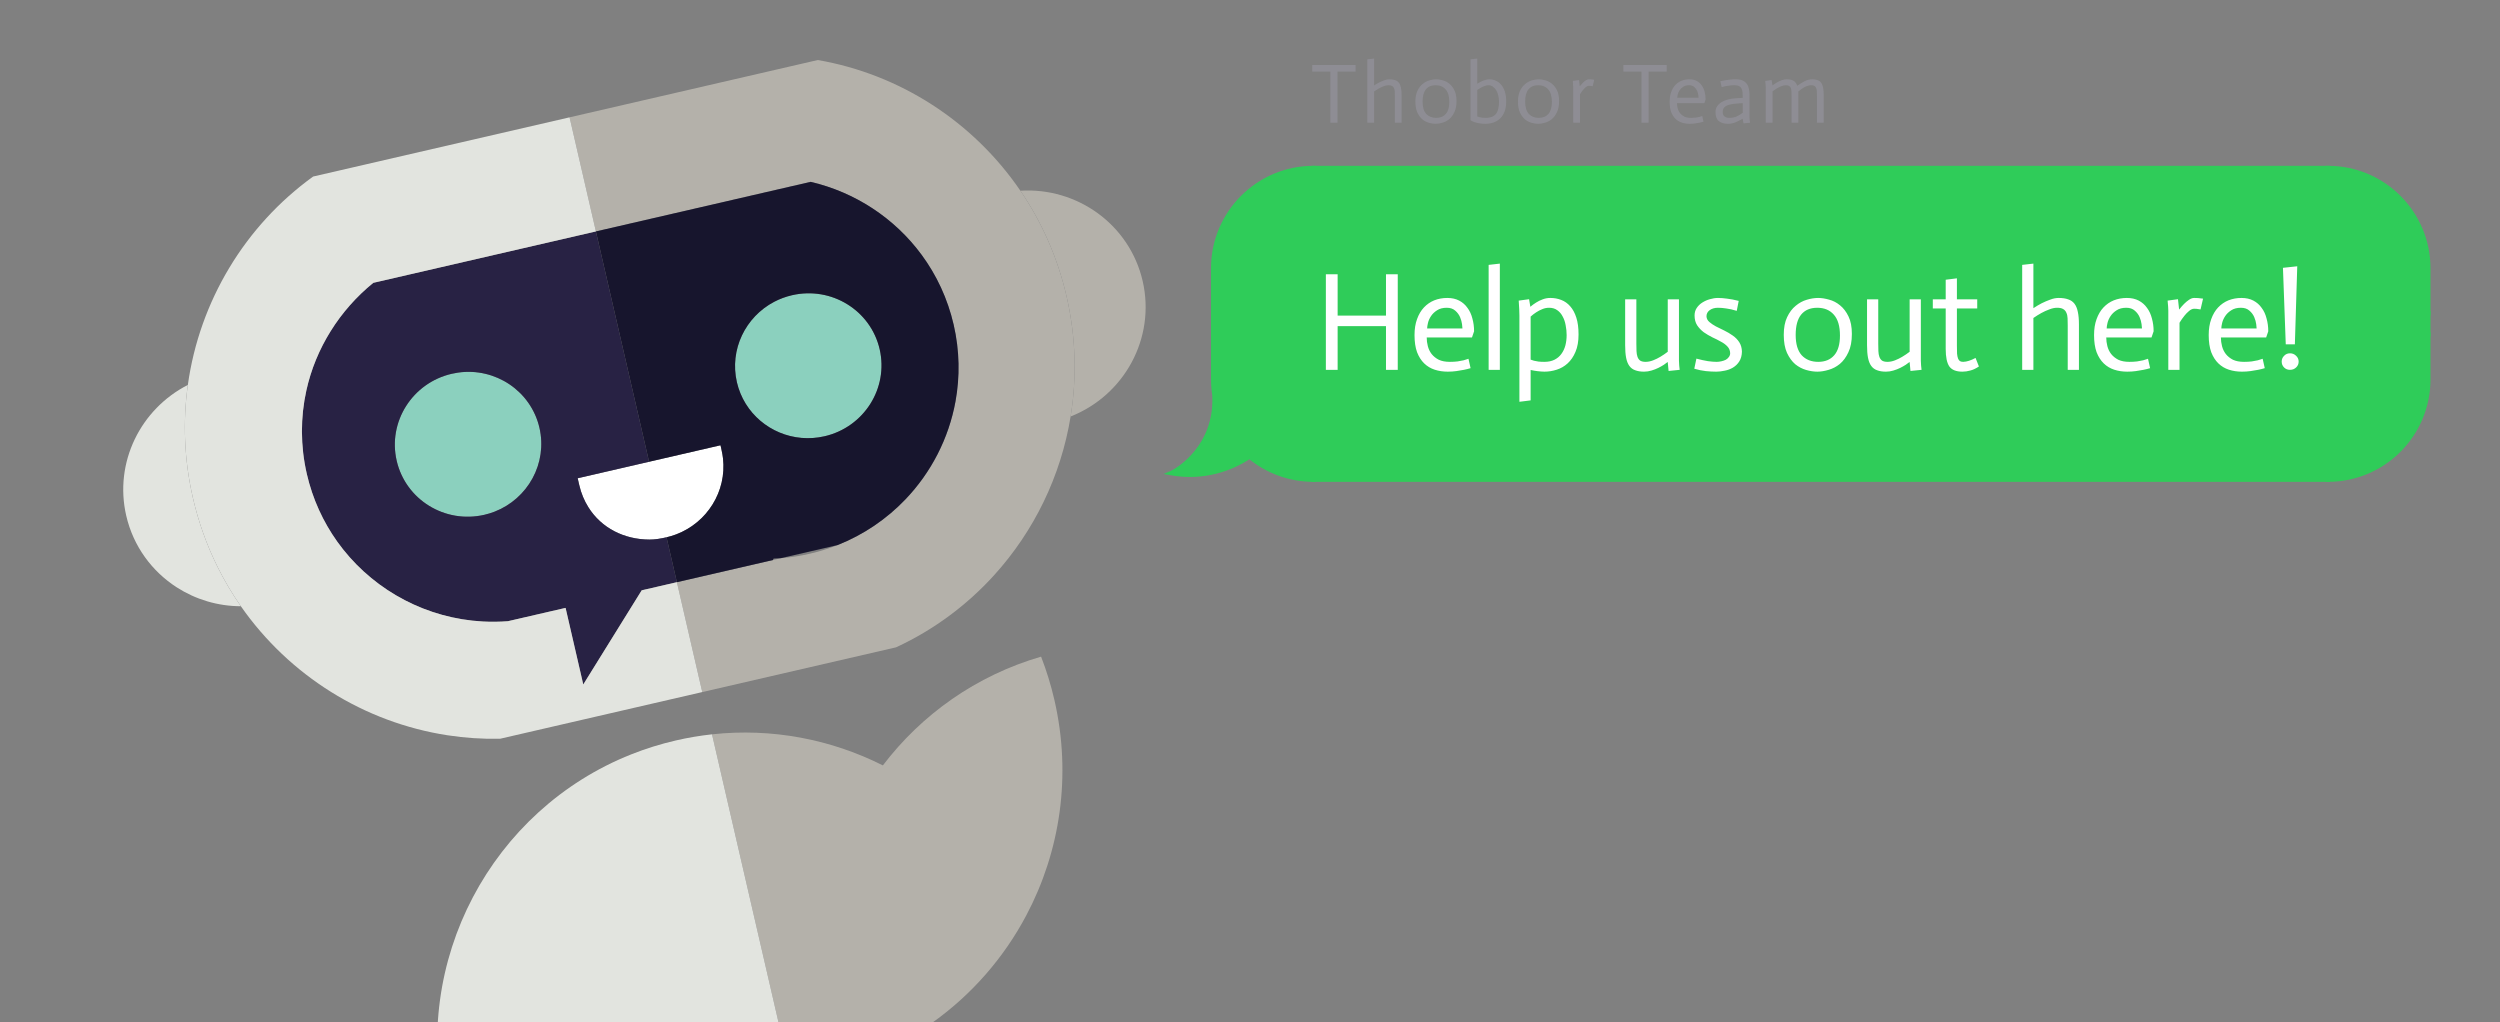 <svg width="489" height="200" viewBox="0 0 489 200" fill="none" xmlns="http://www.w3.org/2000/svg">
<rect x="0" y="0" width="489" height="200" fill="#808080" stroke="none"/>
<g clip-path="url(#clip0_0_1)">
<g clip-path="url(#clip1_0_1)">
<path d="M132.247 104.527C138.342 102.225 142.147 96.092 141.42 89.667C141.36 89.139 141.269 88.608 141.147 88.077C141.071 87.747 141.024 87.413 140.926 87.094L126.96 90.319L112.994 93.543C113.03 93.775 113.137 94.207 113.224 94.558C113.26 94.706 113.293 94.84 113.316 94.938C113.674 96.49 114.278 97.921 115.077 99.203C117.632 103.298 122.082 105.518 127.013 105.543C128.116 105.549 129.249 105.353 130.371 105.094C131.018 104.945 131.643 104.754 132.247 104.527Z" fill="white"/>
<path d="M172.063 68.315C173.822 75.933 168.996 83.552 161.284 85.333C159.766 85.683 158.248 85.781 156.777 85.654C150.779 85.137 145.549 80.88 144.136 74.762C142.66 68.366 145.824 61.969 151.442 59.028C152.515 58.466 153.678 58.03 154.915 57.745C162.626 55.964 170.304 60.697 172.063 68.315Z" fill="#8BD0BE"/>
<path d="M94.739 100.696C87.028 102.476 79.35 97.744 77.591 90.126C75.833 82.507 80.658 74.888 88.37 73.108C88.775 73.014 89.179 72.939 89.583 72.881C96.871 71.832 103.851 76.46 105.518 83.678C107.119 90.614 103.262 97.551 96.738 100.082C96.097 100.33 95.429 100.536 94.739 100.696Z" fill="#8BD0BE"/>
<path fill-rule="evenodd" clip-rule="evenodd" d="M132.399 113.877L125.515 115.467L114.086 133.883L110.628 118.904L99.348 121.508C97.682 121.636 96.026 121.653 94.39 121.562C83.616 120.966 73.675 115.734 67.094 107.439C66.705 106.948 66.327 106.447 65.962 105.935C63.206 102.073 61.15 97.62 60.017 92.714C58.734 87.158 58.771 81.604 59.923 76.377C61.741 68.123 66.444 60.661 73.017 55.321L116.559 45.268L126.96 90.319L112.994 93.543C113.03 93.775 113.137 94.207 113.224 94.558C113.26 94.706 113.293 94.84 113.316 94.938C113.674 96.49 114.278 97.921 115.077 99.203C117.632 103.298 122.082 105.518 127.013 105.543C128.116 105.549 129.249 105.353 130.371 105.094L132.399 113.877ZM94.739 100.696C87.028 102.476 79.35 97.744 77.591 90.126C75.833 82.507 80.658 74.888 88.37 73.108C88.775 73.014 89.179 72.939 89.583 72.881C96.871 71.832 103.851 76.46 105.518 83.678C107.119 90.615 103.262 97.551 96.738 100.082C96.097 100.33 95.429 100.536 94.739 100.696Z" fill="#282244"/>
<path d="M199.589 37.307C190.348 23.772 176.005 14.514 159.957 11.741L111.407 22.95L116.559 45.268L158.562 35.571C167.252 37.592 174.992 42.665 180.281 49.857C183.192 53.816 185.36 58.417 186.535 63.505C187.709 68.592 187.777 73.678 186.896 78.513C185.578 85.748 182.134 92.419 177.09 97.69C173.436 101.511 168.941 104.595 163.807 106.626C162.067 107.314 160.252 107.882 158.373 108.316C156.493 108.75 154.614 109.035 152.748 109.179L151.181 109.541L132.399 113.877L137.361 135.369L175.266 126.618C182.668 123.194 189.149 118.353 194.452 112.505C202.258 103.9 207.516 93.117 209.413 81.466C210.647 73.881 210.458 65.929 208.621 57.971C206.861 50.348 203.745 43.394 199.589 37.307Z" fill="#B4B1AA"/>
<path d="M203.636 128.438C190.903 132.144 180.25 139.781 172.69 149.714C162.599 144.633 151.057 142.354 139.269 143.635L157.112 220.921C161.088 219.957 164.765 218.394 168.067 216.351C174.463 212.392 179.453 206.633 182.493 199.938C190.172 194.454 196.401 187.254 200.759 179.02C207.351 166.562 209.662 151.733 206.234 136.882C205.56 133.966 204.688 131.148 203.636 128.438Z" fill="#B4B1AA"/>
<path fill-rule="evenodd" clip-rule="evenodd" d="M186.535 63.505C185.36 58.417 183.192 53.816 180.281 49.857C174.992 42.665 167.252 37.592 158.562 35.571L116.559 45.268L126.96 90.319L140.926 87.094C141.024 87.413 141.071 87.747 141.147 88.077C141.269 88.608 141.36 89.139 141.42 89.667C142.147 96.092 138.342 102.225 132.247 104.527C131.643 104.754 131.018 104.945 130.371 105.094L132.399 113.877L151.181 109.541C151.224 109.448 151.267 109.356 151.309 109.263C151.788 109.244 152.267 109.216 152.748 109.179L163.807 106.626C168.941 104.595 173.436 101.511 177.09 97.69C182.134 92.419 185.578 85.748 186.896 78.513C187.777 73.678 187.709 68.592 186.535 63.505ZM161.284 85.333C168.996 83.552 173.822 75.933 172.063 68.315C170.304 60.697 162.626 55.964 154.915 57.745C153.678 58.03 152.515 58.466 151.442 59.028C145.824 61.969 142.66 68.366 144.136 74.762C145.549 80.88 150.779 85.137 156.777 85.654C158.248 85.781 159.766 85.683 161.284 85.333Z" fill="#17152D"/>
<path d="M59.923 76.377C61.741 68.123 66.444 60.661 73.017 55.321L116.559 45.268L111.407 22.95L61.253 34.529C47.936 44.135 39.025 58.916 36.742 75.292C35.742 82.463 36.013 89.939 37.74 97.421C38.831 102.145 40.442 106.613 42.499 110.776C43.852 113.513 45.396 116.118 47.112 118.579C56.572 132.143 71.234 141.307 87.516 143.817C90.889 144.337 94.332 144.571 97.812 144.5L137.361 135.369L132.399 113.877L125.515 115.467L114.086 133.883L110.628 118.904L99.348 121.508C97.682 121.636 96.026 121.653 94.39 121.562C83.616 120.966 73.675 115.734 67.094 107.439C66.705 106.948 66.327 106.447 65.962 105.935C63.206 102.073 61.15 97.62 60.017 92.714C58.734 87.158 58.771 81.604 59.923 76.377Z" fill="#E2E4DF"/>
<path d="M199.589 37.307C203.745 43.394 206.861 50.348 208.621 57.971C210.458 65.929 210.647 73.881 209.413 81.466C219.899 77.336 226.086 66.152 223.504 54.97C220.95 43.909 210.686 36.608 199.589 37.307Z" fill="#B4B1AA"/>
<path d="M115.153 202.211C122.905 216.776 139.781 224.925 156.702 221.019C156.831 220.989 156.959 220.958 157.088 220.928L157.112 220.921L139.269 143.635C136.916 143.891 134.553 144.289 132.19 144.834C129.172 145.531 126.259 146.445 123.465 147.556C96.232 158.379 80.26 187.894 87.095 217.498C87.526 219.362 88.037 221.187 88.625 222.968C99.514 218.641 108.603 211.325 115.153 202.211Z" fill="#E2E4DF"/>
<path d="M36.742 75.292C27.509 79.996 22.281 90.433 24.691 100.869C26.078 106.877 29.739 111.775 34.574 114.885C38.239 117.244 42.579 118.573 47.112 118.579C45.396 116.118 43.852 113.513 42.499 110.776C40.442 106.613 38.831 102.145 37.74 97.421C36.013 89.939 35.742 82.463 36.742 75.292Z" fill="#E2E4DF"/>
</g>
<path d="M260.222 14.004H256.68V12.713H265.154V14.004H261.612V24H260.222V14.004ZM267.452 11.604L268.776 11.455V16.718C269.107 16.497 269.433 16.304 269.753 16.139C270.084 15.973 270.42 15.83 270.762 15.709C271.104 15.576 271.435 15.51 271.755 15.51C272.208 15.51 272.583 15.565 272.881 15.676C273.19 15.775 273.438 15.946 273.625 16.189C273.813 16.431 273.945 16.751 274.023 17.148C274.111 17.546 274.155 18.042 274.155 18.638V24H272.831V18.787C272.831 18.456 272.825 18.163 272.814 17.91C272.803 17.645 272.754 17.424 272.665 17.248C272.588 17.06 272.461 16.917 272.285 16.817C272.119 16.718 271.882 16.669 271.573 16.669C271.286 16.669 270.977 16.735 270.646 16.867C270.315 16.988 270.001 17.132 269.703 17.297C269.405 17.463 269.096 17.656 268.776 17.877V24H267.452V11.604ZM278.258 19.879C278.258 20.949 278.495 21.749 278.969 22.279C279.455 22.797 280.106 23.057 280.922 23.057C281.727 23.057 282.356 22.797 282.809 22.279C283.261 21.76 283.487 20.983 283.487 19.945C283.487 18.842 283.245 18.02 282.759 17.48C282.285 16.939 281.634 16.669 280.806 16.669C279.979 16.669 279.344 16.939 278.903 17.48C278.473 18.009 278.258 18.809 278.258 19.879ZM276.851 19.863C276.851 19.024 276.983 18.329 277.248 17.777C277.513 17.215 277.849 16.768 278.258 16.437C278.666 16.095 279.102 15.858 279.565 15.725C280.039 15.582 280.486 15.51 280.905 15.51C281.303 15.51 281.733 15.576 282.196 15.709C282.671 15.83 283.107 16.056 283.504 16.387C283.901 16.707 284.232 17.143 284.497 17.695C284.762 18.235 284.894 18.925 284.894 19.763C284.894 20.635 284.756 21.358 284.48 21.931C284.215 22.505 283.879 22.963 283.471 23.305C283.062 23.636 282.621 23.868 282.147 24C281.672 24.143 281.231 24.215 280.823 24.215C280.403 24.215 279.962 24.149 279.499 24.017C279.035 23.884 278.605 23.658 278.208 23.338C277.822 23.007 277.496 22.56 277.231 21.997C276.978 21.435 276.851 20.723 276.851 19.863ZM287.628 11.604L288.952 11.455V16.387C289.195 16.222 289.449 16.078 289.713 15.957C289.934 15.847 290.182 15.747 290.458 15.659C290.734 15.56 291.01 15.51 291.286 15.51C291.738 15.51 292.163 15.598 292.56 15.775C292.968 15.951 293.321 16.216 293.619 16.569C293.928 16.922 294.171 17.369 294.347 17.91C294.524 18.45 294.612 19.09 294.612 19.829C294.612 20.646 294.496 21.335 294.265 21.898C294.044 22.45 293.741 22.897 293.354 23.239C292.979 23.581 292.549 23.829 292.064 23.983C291.578 24.138 291.082 24.215 290.574 24.215C290.067 24.215 289.625 24.177 289.25 24.099C288.886 24.033 288.583 23.956 288.34 23.868C288.053 23.757 287.816 23.636 287.628 23.503V11.604ZM288.952 22.775C289.096 22.831 289.25 22.88 289.416 22.924C289.581 22.957 289.758 22.991 289.945 23.024C290.144 23.046 290.353 23.057 290.574 23.057C291.082 23.057 291.506 22.985 291.848 22.841C292.19 22.698 292.461 22.488 292.659 22.213C292.858 21.937 292.996 21.606 293.073 21.22C293.161 20.823 293.205 20.381 293.205 19.896C293.205 19.509 293.161 19.123 293.073 18.737C292.996 18.351 292.869 18.009 292.692 17.711C292.516 17.402 292.295 17.154 292.03 16.966C291.777 16.768 291.479 16.669 291.137 16.669C290.905 16.669 290.662 16.718 290.409 16.817C290.155 16.906 289.918 17.011 289.697 17.132C289.443 17.264 289.195 17.413 288.952 17.579V22.775ZM298.321 19.879C298.321 20.949 298.558 21.749 299.032 22.279C299.518 22.797 300.169 23.057 300.985 23.057C301.791 23.057 302.419 22.797 302.872 22.279C303.324 21.76 303.55 20.983 303.55 19.945C303.55 18.842 303.308 18.02 302.822 17.48C302.348 16.939 301.697 16.669 300.869 16.669C300.042 16.669 299.407 16.939 298.966 17.48C298.536 18.009 298.321 18.809 298.321 19.879ZM296.914 19.863C296.914 19.024 297.046 18.329 297.311 17.777C297.576 17.215 297.912 16.768 298.321 16.437C298.729 16.095 299.165 15.858 299.628 15.725C300.103 15.582 300.549 15.51 300.969 15.51C301.366 15.51 301.796 15.576 302.26 15.709C302.734 15.83 303.17 16.056 303.567 16.387C303.964 16.707 304.295 17.143 304.56 17.695C304.825 18.235 304.957 18.925 304.957 19.763C304.957 20.635 304.819 21.358 304.543 21.931C304.279 22.505 303.942 22.963 303.534 23.305C303.126 23.636 302.684 23.868 302.21 24C301.735 24.143 301.294 24.215 300.886 24.215C300.467 24.215 300.025 24.149 299.562 24.017C299.099 23.884 298.668 23.658 298.271 23.338C297.885 23.007 297.559 22.56 297.295 21.997C297.041 21.435 296.914 20.723 296.914 19.863ZM307.724 17.016C307.724 16.762 307.697 16.365 307.642 15.825L308.866 15.659L308.999 16.867H309.015C309.214 16.613 309.407 16.393 309.595 16.205C309.782 16.018 309.975 15.858 310.174 15.725C310.383 15.582 310.582 15.51 310.77 15.51C311.023 15.499 311.376 15.527 311.829 15.593L311.531 16.867C311.167 16.801 310.913 16.773 310.77 16.784C310.582 16.784 310.383 16.873 310.174 17.049C309.964 17.226 309.782 17.413 309.628 17.612C309.429 17.855 309.236 18.13 309.048 18.439V24H307.724V17.016ZM321.077 14.004H317.536V12.713H326.009V14.004H322.467V24H321.077V14.004ZM333.203 23.801C332.95 23.879 332.685 23.945 332.409 24C332.144 24.055 331.846 24.105 331.515 24.149C331.195 24.193 330.859 24.215 330.506 24.215C329.954 24.215 329.441 24.138 328.967 23.983C328.492 23.829 328.079 23.581 327.726 23.239C327.373 22.897 327.091 22.455 326.882 21.915C326.683 21.363 326.584 20.69 326.584 19.896C326.584 19.179 326.683 18.55 326.882 18.009C327.08 17.457 327.35 17 327.692 16.635C328.046 16.26 328.454 15.979 328.917 15.791C329.392 15.604 329.905 15.51 330.456 15.51C330.997 15.51 331.466 15.615 331.863 15.825C332.26 16.034 332.586 16.321 332.839 16.685C333.104 17.038 333.297 17.457 333.419 17.943C333.551 18.417 333.617 18.919 333.617 19.449L333.369 20.177H328.023C328.023 20.519 328.068 20.861 328.156 21.203C328.244 21.545 328.393 21.854 328.603 22.13C328.823 22.406 329.105 22.632 329.447 22.808C329.8 22.974 330.236 23.057 330.754 23.057C331.085 23.057 331.389 23.04 331.664 23.007C331.94 22.963 332.177 22.919 332.376 22.875C332.586 22.82 332.779 22.759 332.955 22.693L333.203 23.801ZM332.244 19.118C332.244 19.041 332.227 18.87 332.194 18.605C332.161 18.34 332.084 18.064 331.962 17.777C331.841 17.491 331.653 17.237 331.4 17.016C331.146 16.784 330.809 16.669 330.39 16.669C329.927 16.669 329.546 16.768 329.248 16.966C328.95 17.154 328.713 17.38 328.536 17.645C328.36 17.91 328.239 18.18 328.172 18.456C328.106 18.732 328.073 18.952 328.073 19.118H332.244ZM340.88 20.177C340.659 20.188 340.45 20.199 340.251 20.21C340.053 20.221 339.854 20.238 339.655 20.26C339.468 20.271 339.297 20.287 339.142 20.309C338.348 20.409 337.785 20.585 337.454 20.839C337.123 21.082 336.958 21.435 336.958 21.898C336.958 22.284 337.074 22.577 337.305 22.775C337.548 22.963 337.863 23.057 338.249 23.057C338.778 23.057 339.247 22.968 339.655 22.792C340.075 22.604 340.483 22.362 340.88 22.064V20.177ZM340.864 23.222C340.345 23.52 339.86 23.763 339.407 23.95C338.966 24.127 338.486 24.215 337.967 24.215C337.228 24.215 336.638 24.039 336.197 23.686C335.766 23.322 335.551 22.726 335.551 21.898C335.551 21.468 335.662 21.093 335.882 20.773C336.103 20.453 336.39 20.188 336.743 19.979C337.107 19.758 337.515 19.587 337.967 19.465C338.42 19.344 338.883 19.267 339.358 19.234C339.556 19.212 339.815 19.195 340.135 19.184C340.455 19.162 340.704 19.145 340.88 19.134C340.88 18.748 340.869 18.406 340.847 18.108C340.825 17.799 340.759 17.54 340.648 17.331C340.538 17.11 340.373 16.944 340.152 16.834C339.942 16.724 339.639 16.669 339.242 16.669C338.922 16.669 338.613 16.691 338.315 16.735C338.017 16.768 337.752 16.806 337.521 16.851C337.245 16.906 336.991 16.966 336.759 17.033L336.495 15.891C336.77 15.825 337.068 15.764 337.388 15.709C337.664 15.653 337.984 15.609 338.348 15.576C338.712 15.532 339.104 15.51 339.523 15.51C340.086 15.51 340.538 15.593 340.88 15.758C341.233 15.924 341.504 16.15 341.691 16.437C341.89 16.713 342.022 17.033 342.088 17.397C342.166 17.75 342.204 18.125 342.204 18.522V22.494C342.204 22.648 342.204 22.814 342.204 22.991C342.215 23.156 342.226 23.322 342.237 23.487C342.259 23.652 342.281 23.823 342.303 24L341.029 24.132L340.864 23.222ZM345.381 17.182C345.381 16.806 345.348 16.354 345.282 15.825L346.523 15.659L346.705 16.702C347.003 16.481 347.295 16.288 347.582 16.122C347.869 15.957 348.178 15.813 348.509 15.692C348.84 15.571 349.177 15.51 349.519 15.51C350.07 15.51 350.506 15.609 350.826 15.808C351.146 15.995 351.383 16.321 351.538 16.784C351.99 16.464 352.459 16.172 352.944 15.907C353.441 15.643 353.954 15.51 354.484 15.51C354.892 15.51 355.239 15.565 355.526 15.676C355.813 15.775 356.045 15.946 356.221 16.189C356.398 16.431 356.525 16.751 356.602 17.148C356.679 17.546 356.718 18.042 356.718 18.638V24H355.394V18.787C355.394 18.456 355.388 18.163 355.377 17.91C355.366 17.645 355.328 17.424 355.261 17.248C355.195 17.06 355.085 16.917 354.93 16.817C354.787 16.718 354.577 16.669 354.301 16.669C354.048 16.669 353.805 16.707 353.573 16.784C353.353 16.851 353.121 16.95 352.878 17.082C352.635 17.215 352.26 17.485 351.753 17.893V24H350.429V18.787C350.429 18.456 350.423 18.163 350.412 17.91C350.401 17.645 350.363 17.424 350.296 17.248C350.23 17.06 350.12 16.917 349.965 16.817C349.822 16.718 349.612 16.669 349.337 16.669C349.05 16.669 348.752 16.729 348.443 16.851C348.134 16.972 347.842 17.115 347.566 17.281C347.29 17.446 347.003 17.639 346.705 17.86V24H345.381V17.182Z" fill="#8E8D94"/>
<path d="M237.275 52.488C237.275 41.634 246.074 32.835 256.927 32.835V32.835V61.28H237.275V52.488Z" fill="#2FCC59" stroke="#2FCC59" stroke-width="0.806"/>
<rect x="237.275" y="61.28" width="19.653" height="4.121" fill="#2FCC59" stroke="#2FCC59" stroke-width="0.806"/>
<path fill-rule="evenodd" clip-rule="evenodd" d="M237.632 77.94C237.397 76.727 237.275 75.474 237.275 74.193V65.401H256.927V93.846C252.168 93.846 247.804 92.154 244.404 89.34C241.012 91.6 235.572 93.748 229 92.553C230.81 91.777 237.792 87.123 237.533 77.813C237.565 77.856 237.597 77.899 237.632 77.94Z" fill="#2FCC59"/>
<path d="M237.632 77.94L237.321 78.197L238.027 77.864L237.632 77.94ZM237.275 65.401V64.998H236.872V65.401H237.275ZM256.927 65.401H257.33V64.998H256.927V65.401ZM256.927 93.846V94.249H257.33V93.846H256.927ZM244.404 89.34L244.661 89.029L244.43 88.838L244.181 89.004L244.404 89.34ZM229 92.553L228.841 92.183L227.611 92.71L228.928 92.949L229 92.553ZM237.533 77.813L237.859 77.576L237.095 76.525L237.131 77.825L237.533 77.813ZM236.872 74.193C236.872 75.5 236.997 76.778 237.236 78.016L238.027 77.864C237.798 76.676 237.678 75.449 237.678 74.193H236.872ZM236.872 65.401V74.193H237.678V65.401H236.872ZM256.927 64.998H237.275V65.804H256.927V64.998ZM257.33 93.846V65.401H256.525V93.846H257.33ZM244.147 89.65C247.617 92.522 252.071 94.249 256.927 94.249V93.443C252.266 93.443 247.992 91.786 244.661 89.029L244.147 89.65ZM228.928 92.949C235.628 94.168 241.173 91.976 244.627 89.675L244.181 89.004C240.851 91.223 235.516 93.328 229.072 92.156L228.928 92.949ZM237.131 77.825C237.257 82.368 235.618 85.768 233.728 88.131C231.829 90.504 229.685 91.821 228.841 92.183L229.159 92.923C230.125 92.509 232.377 91.11 234.357 88.635C236.345 86.15 238.069 82.568 237.936 77.802L237.131 77.825ZM237.942 77.683C237.913 77.648 237.886 77.613 237.859 77.576L237.208 78.05C237.244 78.1 237.282 78.149 237.321 78.197L237.942 77.683Z" fill="#2FCC59"/>
<rect x="256.927" y="32.835" width="198.42" height="61.011" fill="#2FCC59"/>
<rect x="256.927" y="32.835" width="198.42" height="61.011" stroke="#2FCC59" stroke-width="0.806"/>
<path d="M259.34 53.647H261.642V61.733H271.099V53.647H273.401V72.34H271.099V63.788H261.642V72.34H259.34V53.647ZM287.644 72.011C287.224 72.139 286.786 72.249 286.329 72.34C285.89 72.432 285.397 72.514 284.849 72.587C284.319 72.66 283.761 72.697 283.177 72.697C282.263 72.697 281.413 72.569 280.627 72.313C279.842 72.057 279.156 71.646 278.572 71.08C277.987 70.513 277.521 69.782 277.174 68.887C276.845 67.973 276.68 66.858 276.68 65.543C276.68 64.355 276.845 63.313 277.174 62.418C277.503 61.504 277.95 60.746 278.517 60.143C279.102 59.522 279.778 59.056 280.545 58.745C281.331 58.434 282.181 58.279 283.094 58.279C283.99 58.279 284.766 58.453 285.424 58.8C286.082 59.147 286.621 59.622 287.041 60.225C287.48 60.81 287.8 61.504 288.001 62.308C288.22 63.094 288.33 63.925 288.33 64.803L287.919 66.009H279.065C279.065 66.575 279.138 67.142 279.284 67.708C279.431 68.275 279.677 68.786 280.024 69.243C280.39 69.7 280.856 70.075 281.422 70.367C282.007 70.641 282.729 70.778 283.588 70.778C284.136 70.778 284.638 70.751 285.095 70.696C285.552 70.623 285.945 70.55 286.274 70.477C286.621 70.385 286.941 70.285 287.233 70.175L287.644 72.011ZM286.055 64.254C286.055 64.126 286.027 63.843 285.972 63.405C285.918 62.966 285.79 62.509 285.589 62.034C285.388 61.559 285.077 61.139 284.657 60.773C284.236 60.39 283.679 60.198 282.985 60.198C282.217 60.198 281.587 60.362 281.093 60.691C280.6 61.002 280.207 61.376 279.915 61.815C279.622 62.254 279.421 62.701 279.312 63.158C279.202 63.615 279.147 63.98 279.147 64.254H286.055ZM291.177 51.81L293.369 51.563V72.34H291.177V51.81ZM297.197 61.733C297.197 61.075 297.151 60.097 297.06 58.8L299.088 58.526L299.335 60.006C299.7 59.695 300.075 59.421 300.459 59.184C300.861 58.928 301.29 58.718 301.747 58.553C302.222 58.37 302.724 58.279 303.254 58.279C304.004 58.279 304.707 58.407 305.365 58.663C306.041 58.919 306.626 59.33 307.119 59.896C307.631 60.463 308.033 61.203 308.325 62.116C308.618 63.012 308.764 64.117 308.764 65.433C308.764 66.767 308.563 67.9 308.161 68.832C307.777 69.746 307.265 70.495 306.626 71.08C306.005 71.646 305.292 72.057 304.488 72.313C303.702 72.569 302.898 72.697 302.076 72.697C301.199 72.678 300.303 72.569 299.39 72.368V78.316L297.197 78.59V61.733ZM302.076 70.778C302.843 70.778 303.501 70.641 304.049 70.367C304.597 70.093 305.045 69.718 305.392 69.243C305.758 68.75 306.023 68.192 306.187 67.571C306.352 66.931 306.434 66.255 306.434 65.543C306.434 64.903 306.37 64.263 306.242 63.624C306.132 62.984 305.941 62.418 305.666 61.925C305.411 61.413 305.063 61.002 304.625 60.691C304.186 60.362 303.647 60.198 303.008 60.198C302.533 60.198 302.085 60.289 301.665 60.472C301.244 60.636 300.842 60.846 300.459 61.102C300.093 61.34 299.737 61.614 299.39 61.925V70.34C299.591 70.413 299.81 70.486 300.047 70.559C300.303 70.614 300.596 70.668 300.925 70.723C301.272 70.76 301.655 70.778 302.076 70.778ZM326.212 70.833H326.157C325.993 70.961 325.755 71.134 325.444 71.354C325.134 71.555 324.778 71.756 324.375 71.957C323.973 72.158 323.526 72.331 323.032 72.478C322.557 72.624 322.073 72.697 321.58 72.697C320.904 72.697 320.328 72.605 319.853 72.423C319.378 72.258 318.994 71.975 318.702 71.573C318.409 71.171 318.199 70.641 318.071 69.983C317.943 69.325 317.879 68.503 317.879 67.516V58.553H320.072V67.187C320.072 67.736 320.081 68.229 320.099 68.668C320.118 69.106 320.182 69.481 320.291 69.791C320.401 70.102 320.575 70.349 320.812 70.531C321.068 70.696 321.424 70.778 321.881 70.778C322.356 70.778 322.85 70.677 323.361 70.477C323.873 70.275 324.339 70.047 324.759 69.791C325.253 69.499 325.737 69.17 326.212 68.805V58.553H328.405V70.559C328.423 71.217 328.469 71.811 328.542 72.34L326.376 72.56L326.212 70.833ZM339.708 60.801C338.94 60.563 338.255 60.408 337.652 60.335C337.067 60.243 336.528 60.198 336.035 60.198C335.395 60.198 334.856 60.353 334.418 60.664C333.997 60.974 333.787 61.376 333.787 61.87C333.806 62.308 333.997 62.683 334.363 62.993C334.728 63.304 335.149 63.587 335.624 63.843C336.117 64.081 336.656 64.346 337.241 64.638C337.844 64.93 338.401 65.259 338.913 65.625C339.443 65.99 339.872 66.429 340.201 66.941C340.53 67.452 340.704 68.064 340.722 68.777C340.704 69.545 340.53 70.184 340.201 70.696C339.891 71.189 339.479 71.591 338.968 71.902C338.474 72.194 337.935 72.395 337.351 72.505C336.766 72.633 336.218 72.697 335.706 72.697C335.048 72.697 334.363 72.66 333.65 72.587C332.956 72.514 332.207 72.359 331.403 72.121L331.814 70.148C332.636 70.367 333.385 70.531 334.061 70.641C334.737 70.732 335.295 70.778 335.733 70.778C336.062 70.778 336.382 70.742 336.693 70.668C337.022 70.595 337.314 70.495 337.57 70.367C337.826 70.221 338.027 70.038 338.173 69.819C338.337 69.599 338.42 69.353 338.42 69.079C338.401 68.567 338.228 68.138 337.899 67.79C337.57 67.425 337.14 67.105 336.611 66.831C336.099 66.539 335.542 66.255 334.938 65.981C334.354 65.689 333.796 65.36 333.266 64.995C332.755 64.611 332.325 64.163 331.978 63.651C331.631 63.121 331.457 62.473 331.457 61.705C331.457 61.157 331.594 60.673 331.869 60.252C332.161 59.814 332.526 59.458 332.965 59.184C333.422 58.891 333.915 58.672 334.445 58.526C334.993 58.361 335.523 58.279 336.035 58.279C336.565 58.279 337.159 58.325 337.817 58.416C338.474 58.489 339.233 58.635 340.092 58.855L339.708 60.801ZM351.234 65.515C351.234 67.288 351.627 68.613 352.413 69.49C353.217 70.349 354.295 70.778 355.647 70.778C356.981 70.778 358.023 70.349 358.772 69.49C359.521 68.631 359.896 67.343 359.896 65.625C359.896 63.798 359.494 62.436 358.69 61.541C357.904 60.645 356.826 60.198 355.455 60.198C354.085 60.198 353.034 60.645 352.303 61.541C351.59 62.418 351.234 63.743 351.234 65.515ZM348.904 65.488C348.904 64.099 349.124 62.948 349.562 62.034C350.001 61.102 350.558 60.362 351.234 59.814C351.91 59.248 352.632 58.855 353.4 58.635C354.185 58.398 354.925 58.279 355.62 58.279C356.278 58.279 356.99 58.389 357.758 58.608C358.544 58.809 359.265 59.184 359.923 59.732C360.581 60.262 361.129 60.983 361.568 61.897C362.006 62.792 362.226 63.935 362.226 65.323C362.226 66.767 361.997 67.964 361.54 68.914C361.102 69.864 360.544 70.623 359.868 71.189C359.192 71.737 358.461 72.121 357.676 72.34C356.89 72.578 356.159 72.697 355.483 72.697C354.788 72.697 354.057 72.587 353.29 72.368C352.522 72.149 351.81 71.774 351.152 71.244C350.512 70.696 349.973 69.956 349.535 69.024C349.114 68.092 348.904 66.913 348.904 65.488ZM373.525 70.833H373.47C373.305 70.961 373.068 71.134 372.757 71.354C372.446 71.555 372.09 71.756 371.688 71.957C371.286 72.158 370.838 72.331 370.345 72.478C369.87 72.624 369.386 72.697 368.892 72.697C368.216 72.697 367.641 72.605 367.165 72.423C366.69 72.258 366.307 71.975 366.014 71.573C365.722 71.171 365.512 70.641 365.384 69.983C365.256 69.325 365.192 68.503 365.192 67.516V58.553H367.385V67.187C367.385 67.736 367.394 68.229 367.412 68.668C367.43 69.106 367.494 69.481 367.604 69.791C367.714 70.102 367.887 70.349 368.125 70.531C368.381 70.696 368.737 70.778 369.194 70.778C369.669 70.778 370.162 70.677 370.674 70.477C371.186 70.275 371.652 70.047 372.072 69.791C372.565 69.499 373.05 69.17 373.525 68.805V58.553H375.717V70.559C375.736 71.217 375.781 71.811 375.855 72.34L373.689 72.56L373.525 70.833ZM382.772 54.441V58.553H386.746V60.335H382.772V67.653C382.772 68.256 382.781 68.759 382.799 69.161C382.836 69.563 382.9 69.883 382.991 70.12C383.083 70.358 383.211 70.531 383.375 70.641C383.539 70.732 383.75 70.778 384.005 70.778C384.7 70.76 385.504 70.504 386.418 70.011L387.075 71.683C386.472 72.085 385.906 72.35 385.376 72.478C384.864 72.624 384.353 72.697 383.841 72.697C382.635 72.697 381.785 72.359 381.292 71.683C380.817 70.988 380.579 69.846 380.579 68.256V60.335H378.057V58.553H380.579V54.716L382.772 54.441ZM395.539 51.81L397.732 51.563V60.28C398.28 59.914 398.819 59.595 399.349 59.321C399.897 59.047 400.454 58.809 401.021 58.608C401.587 58.389 402.136 58.279 402.666 58.279C403.415 58.279 404.036 58.37 404.529 58.553C405.041 58.718 405.452 59.001 405.763 59.403C406.074 59.805 406.293 60.335 406.421 60.993C406.567 61.65 406.64 62.473 406.64 63.459V72.34H404.447V63.706C404.447 63.158 404.438 62.674 404.42 62.254C404.402 61.815 404.319 61.449 404.173 61.157C404.045 60.846 403.835 60.609 403.543 60.444C403.269 60.28 402.876 60.198 402.364 60.198C401.889 60.198 401.377 60.307 400.829 60.527C400.281 60.728 399.76 60.965 399.267 61.239C398.773 61.513 398.262 61.833 397.732 62.199V72.34H395.539V51.81ZM420.562 72.011C420.141 72.139 419.703 72.249 419.246 72.34C418.807 72.432 418.314 72.514 417.766 72.587C417.236 72.66 416.679 72.697 416.094 72.697C415.18 72.697 414.33 72.569 413.545 72.313C412.759 72.057 412.074 71.646 411.489 71.08C410.904 70.513 410.438 69.782 410.091 68.887C409.762 67.973 409.598 66.858 409.598 65.543C409.598 64.355 409.762 63.313 410.091 62.418C410.42 61.504 410.868 60.746 411.434 60.143C412.019 59.522 412.695 59.056 413.462 58.745C414.248 58.434 415.098 58.279 416.012 58.279C416.907 58.279 417.684 58.453 418.341 58.8C418.999 59.147 419.538 59.622 419.959 60.225C420.397 60.81 420.717 61.504 420.918 62.308C421.137 63.094 421.247 63.925 421.247 64.803L420.836 66.009H411.982C411.982 66.575 412.055 67.142 412.202 67.708C412.348 68.275 412.594 68.786 412.942 69.243C413.307 69.7 413.773 70.075 414.34 70.367C414.924 70.641 415.646 70.778 416.505 70.778C417.053 70.778 417.556 70.751 418.013 70.696C418.469 70.623 418.862 70.55 419.191 70.477C419.538 70.385 419.858 70.285 420.151 70.175L420.562 72.011ZM418.972 64.254C418.972 64.126 418.944 63.843 418.89 63.405C418.835 62.966 418.707 62.509 418.506 62.034C418.305 61.559 417.994 61.139 417.574 60.773C417.154 60.39 416.596 60.198 415.902 60.198C415.134 60.198 414.504 60.362 414.011 60.691C413.517 61.002 413.124 61.376 412.832 61.815C412.54 62.254 412.339 62.701 412.229 63.158C412.119 63.615 412.065 63.98 412.065 64.254H418.972ZM424.121 60.773C424.121 60.353 424.075 59.695 423.984 58.8L426.012 58.526L426.232 60.527H426.259C426.588 60.106 426.908 59.741 427.219 59.43C427.529 59.12 427.849 58.855 428.178 58.635C428.525 58.398 428.854 58.279 429.165 58.279C429.585 58.261 430.17 58.306 430.919 58.416L430.426 60.527C429.822 60.417 429.402 60.371 429.165 60.39C428.854 60.39 428.525 60.536 428.178 60.828C427.831 61.12 427.529 61.431 427.273 61.76C426.944 62.162 426.625 62.619 426.314 63.131V72.34H424.121V60.773ZM442.987 72.011C442.566 72.139 442.128 72.249 441.671 72.34C441.232 72.432 440.739 72.514 440.191 72.587C439.661 72.66 439.104 72.697 438.519 72.697C437.605 72.697 436.755 72.569 435.97 72.313C435.184 72.057 434.499 71.646 433.914 71.08C433.329 70.513 432.863 69.782 432.516 68.887C432.187 67.973 432.023 66.858 432.023 65.543C432.023 64.355 432.187 63.313 432.516 62.418C432.845 61.504 433.293 60.746 433.859 60.143C434.444 59.522 435.12 59.056 435.887 58.745C436.673 58.434 437.523 58.279 438.437 58.279C439.332 58.279 440.109 58.453 440.766 58.8C441.424 59.147 441.963 59.622 442.384 60.225C442.822 60.81 443.142 61.504 443.343 62.308C443.562 63.094 443.672 63.925 443.672 64.803L443.261 66.009H434.407C434.407 66.575 434.48 67.142 434.627 67.708C434.773 68.275 435.019 68.786 435.367 69.243C435.732 69.7 436.198 70.075 436.765 70.367C437.349 70.641 438.071 70.778 438.93 70.778C439.478 70.778 439.981 70.751 440.438 70.696C440.894 70.623 441.287 70.55 441.616 70.477C441.963 70.385 442.283 70.285 442.576 70.175L442.987 72.011ZM441.397 64.254C441.397 64.126 441.369 63.843 441.315 63.405C441.26 62.966 441.132 62.509 440.931 62.034C440.73 61.559 440.419 61.139 439.999 60.773C439.579 60.39 439.021 60.198 438.327 60.198C437.559 60.198 436.929 60.362 436.436 60.691C435.942 61.002 435.549 61.376 435.257 61.815C434.965 62.254 434.764 62.701 434.654 63.158C434.544 63.615 434.49 63.98 434.49 64.254H441.397ZM446.546 52.386L449.342 52.084L448.876 67.352H447.094L446.546 52.386ZM446.299 70.723C446.299 70.285 446.455 69.91 446.765 69.599C447.076 69.27 447.46 69.106 447.917 69.106C448.392 69.106 448.794 69.27 449.123 69.599C449.452 69.91 449.616 70.285 449.616 70.723C449.616 71.18 449.452 71.564 449.123 71.874C448.794 72.185 448.392 72.34 447.917 72.34C447.46 72.34 447.076 72.185 446.765 71.874C446.455 71.564 446.299 71.18 446.299 70.723Z" fill="white"/>
<path d="M475 52.488C475 41.634 466.201 32.835 455.347 32.835V32.835V61.28H475V52.488Z" fill="#2FCC59" stroke="#2FCC59" stroke-width="0.806"/>
<rect width="19.653" height="4.121" transform="matrix(-1 0 0 1 475 61.28)" fill="#2FCC59" stroke="#2FCC59" stroke-width="0.806"/>
<path d="M475 74.193C475 85.047 466.201 93.846 455.347 93.846V93.846V65.401H475V74.193Z" fill="#2FCC59" stroke="#2FCC59" stroke-width="0.806"/>
</g>
<defs>
<clipPath id="clip0_0_1">
<rect width="489" height="200" fill="white"/>
</clipPath>
<clipPath id="clip1_0_1">
<rect width="204.043" height="203.606" fill="white" transform="translate(12 45.9) rotate(-13)"/>
</clipPath>
</defs>
</svg>
